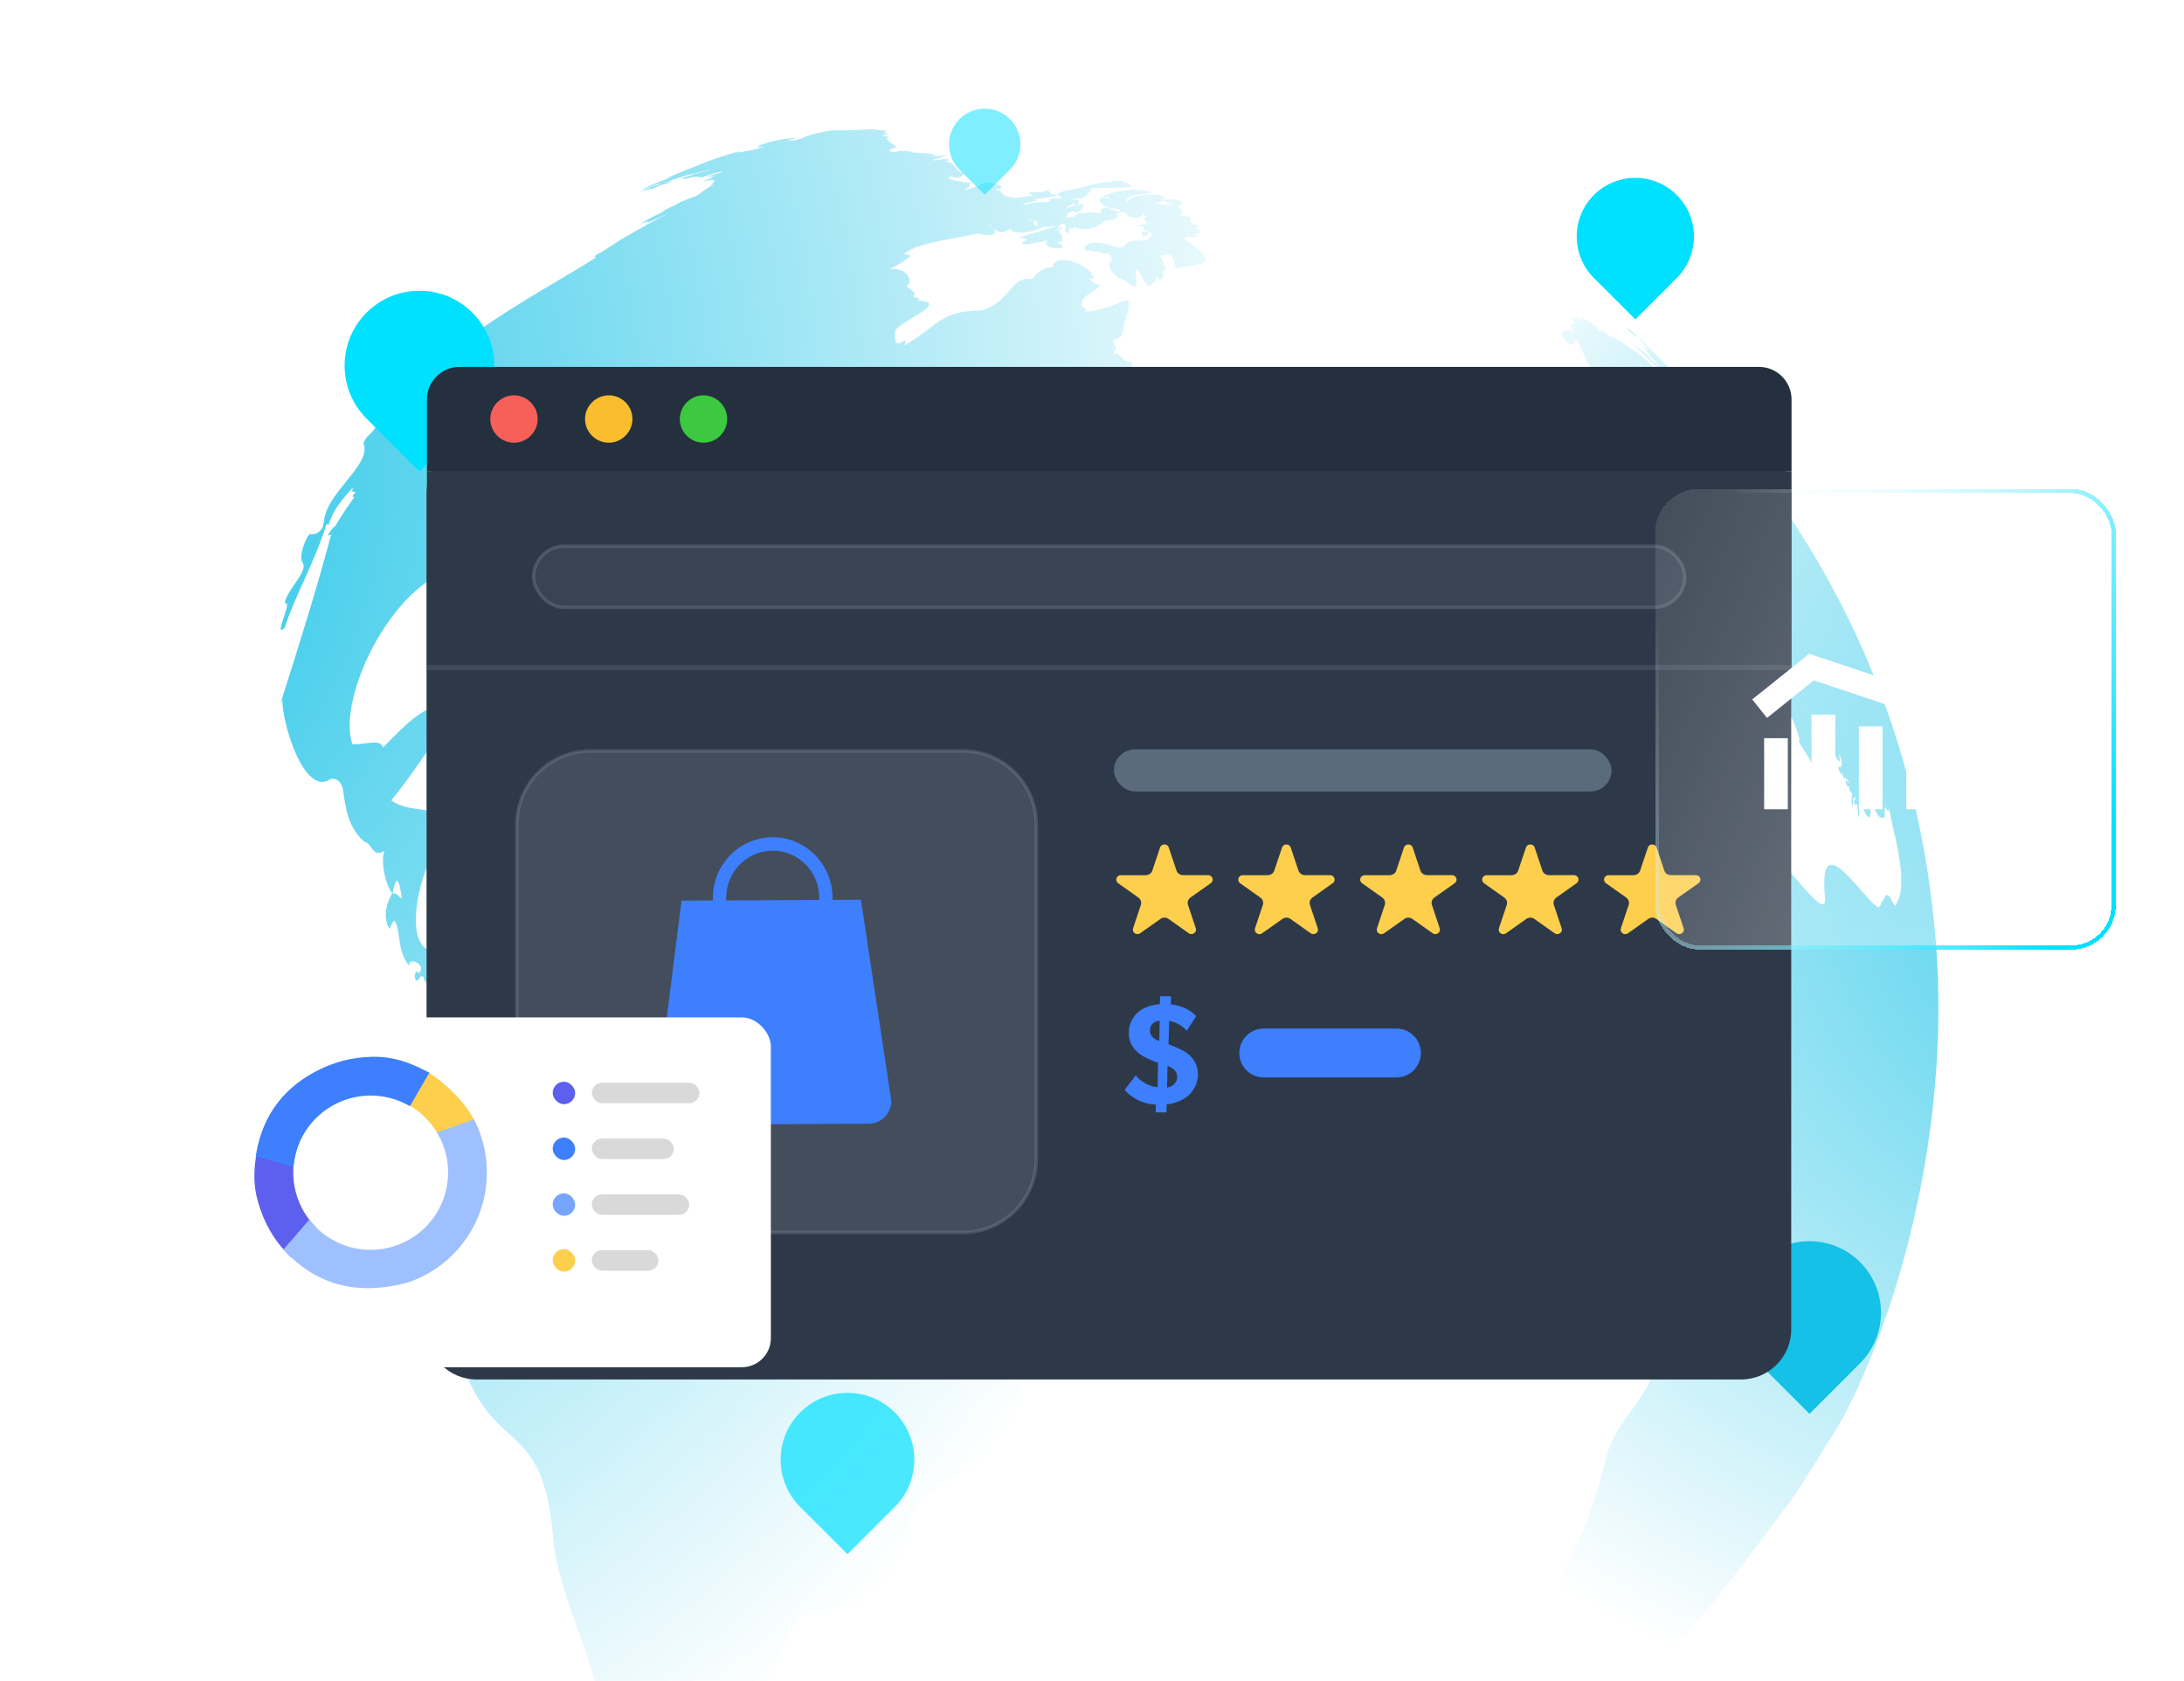 <svg width="256" height="197" viewBox="0 0 256 197" fill="none" xmlns="http://www.w3.org/2000/svg">
<path d="M116.821 160.12C113.958 156.576 111.232 153.38 105.303 152.077C104.328 151.006 104.467 153.205 104.304 150.963C104.549 150.69 104.561 148.178 103.214 149.627C101.595 147.347 99.264 144.588 95.646 148.874C95.747 147.82 99.689 146.09 97.709 145.125C96.636 144.417 95.716 143.954 95.723 142.897C97.024 137.502 94.709 129.785 86.614 128.584C85.424 128.686 85.733 125.001 83.846 126.44C85.948 123.946 81.405 121.656 81.274 120.323C82.766 118.62 79.331 118.188 79.007 116.224C82.817 116.689 79.175 114.668 74.702 115.731C73.942 113.809 71.433 114.48 70.305 112.947C71.138 112.727 70.329 111.122 68.69 110.705C69.248 110.023 68.213 107.47 67.88 110.841C67.331 110.477 66.126 111.701 65.975 110.557C65.785 110.709 66.021 110.773 65.274 111.554C64.387 109.733 67.988 110.051 66.526 107.977C65.529 107.629 63.677 110.542 61.946 109.102C61.564 109.126 61.769 109.258 61.165 109.973C60.968 109.613 60.721 109.47 60.452 109.497C59.622 109.537 58.607 111.165 58.423 112.663C57.55 112.578 56.321 113.384 55.906 115.389C56.141 114.426 54.908 110.925 52.947 110.63C46.849 114.419 48.292 103.091 51.614 98.794C51.482 98.645 52.63 96.994 50.872 96.636C51.885 94.085 48.224 95.561 45.856 93.8C48.094 91.134 50.458 87.412 53.424 83.294C50.708 81.328 47.535 84.982 44.885 87.615C44.653 86.575 43.19 87.242 41.304 87.225C39.453 81.826 45.986 68.266 53.468 66.621C53.365 66.585 53.268 66.558 53.179 66.521C53.757 66.323 53.533 66.684 54.408 65.715C54.359 65.896 54.346 65.811 54.312 66.191C55.492 65.178 56.229 67.442 57.533 66.575C57.556 66.911 56.925 68.882 58.381 67.87C58.437 67.998 58.4 68.693 58.851 68.19L58.795 68.198C58.987 67.987 58.891 68.26 59.055 67.598C59.093 68.517 59.929 70.107 59.817 67.522C59.655 67.433 60.746 67.531 60.449 66.904C61.303 66.097 61.734 67.407 63.1 66.226C63.047 66.338 62.998 66.655 62.429 67.023C63.118 67.456 63.965 66.593 65.08 67.95C63.308 71.424 69.186 65.184 65.968 73.159C65.578 73.349 64.317 75.037 65.213 75.218C65.168 75.301 64.205 75.925 64.987 75.809C62.875 82.593 69.023 76.615 69.573 71.303L69.563 71.291L69.772 71.37C71.743 64.688 80.199 65.271 83.862 62.928C84.442 63.175 85.386 62.758 85.317 61.667C85.517 61.983 87.672 60.525 86.329 60.301C87.377 59.397 88.086 57.611 90.356 56.704C89.293 57.36 88.403 57.66 88.164 59.142C87.932 59.284 87.509 59.089 87.333 60.001C87.318 60.055 87.31 60.121 87.303 60.196C88.14 59.317 89.993 59.745 91.031 57.02C91.32 57.256 90.619 58.136 91.056 57.99C91.037 58.008 91.034 58.021 91.028 58.042C91.918 57.439 93.698 57.075 94.837 55.457C94.79 56.444 100.148 55.673 96.305 55.362C97.163 55.081 98.156 55.849 99.342 55.018C99.608 55.546 99.002 55.596 100.311 55.468C100.062 55.641 99.749 55.693 99.471 55.803C99.502 55.857 101.233 56.181 101.809 54.725C101.372 54.734 101.686 55.217 100.739 55.189C101.321 53.151 103.604 53.157 106.756 52.093C106.861 52.293 105.918 52.199 106.031 52.808C106.501 52.626 108.613 52.473 110.173 52.122C110.611 52.022 111.003 51.91 111.31 51.775C110.631 52.606 112.06 51.863 113.774 51.662C113.601 51.833 113.774 51.798 112.577 52.011C112.975 52.434 112.663 52.364 113.815 52.32C112.997 52.874 111.539 52.153 109.865 52.967C107.981 54.09 110.167 55.653 112.738 53.316C112.787 53.352 112.709 53.308 112.911 53.566C112.002 53.901 115.51 54.23 117.823 53.312C117.791 53.634 120.851 53.337 119.542 52.33C121.41 51.216 119.188 51.019 117.11 52.886C117.016 52.373 117.116 52.218 116.042 52.532C115.944 52.425 116.009 52.351 115.588 52.184C114.997 52.094 115.239 51.53 114.401 51.011C114.613 50.521 114.859 50.112 115.235 49.77C115.589 49.43 116.043 49.167 116.715 48.958C116.566 48.873 115.556 48.775 114.974 48.754C115.245 48.551 114.946 48.471 114.267 48.167C121.883 49.335 117.141 44.649 107.768 48.099C112.298 46.3 117.761 45.055 122.949 46.843C123.562 47.053 124.176 47.308 124.791 47.613C126.741 46.701 128.311 46.918 130.747 46.739C131.834 46.849 133.123 45.214 132.685 44.133C132.465 43.549 131.743 43.139 130.25 43.241C131.071 42.846 133.446 44.178 132.488 42.099C132.374 43.367 130.953 40.788 130.568 41.584C130.205 41.487 131.417 40.491 130.553 40.576C130.628 40.244 130.731 40.384 130.404 39.899C130.653 39.898 132.049 39.145 131.396 39.084C132.052 38.509 131.411 38.301 132.038 37.193C133.088 33.277 131.25 36.403 127.208 36.501C127.124 36.478 127.429 36.013 126.917 36.016C126.315 34.737 128.207 34.394 129.046 33.37L129.052 33.349C128.181 33.41 128.792 33.338 127.608 32.713C127.827 32.772 128.747 32.358 127.967 32.353C128.403 31.57 123.793 29.208 123.354 31.32C122.647 31.357 121.89 31.516 121.023 32.709C118.448 32.258 118.407 35.468 115.093 36.375C109.986 36.463 109.998 38.239 106.01 40.481C106.706 38.642 104.652 41.986 104.926 38.839C104.934 38.637 105.26 38.349 105.721 38.03C105.9 37.919 106.078 37.795 106.273 37.675C107.992 36.612 110.41 35.351 107.715 35.23C107.687 35.2 107.663 35.171 107.624 35.147C107.678 35.081 107.725 35.025 107.771 34.97C107.621 34.939 107.644 34.904 107.077 34.843C107.283 34.296 107.346 34.313 106.246 33.575C107.247 32.807 106.089 31.271 104.224 31.532C104.643 31.336 105.742 30.88 106.759 29.972C106.342 29.824 106.278 29.807 105.899 29.823C107.404 28.44 111.387 28.109 114.645 27.363C115.411 27.695 117.895 27.791 115.809 26.241C116.23 26.273 116.366 27.051 117.197 27.174C117.463 27.327 117.6 27.155 118.448 26.84C118.746 27.603 121.218 27.238 122.156 26.626C122.748 26.626 122.891 26.515 123.883 26.509C122.707 26.864 121.021 27.335 119.342 27.875C119.731 27.912 120.116 27.924 120.424 28.075C120.419 28.096 120.132 28.186 119.765 28.459C120.096 28.878 121.649 28.349 122.843 28.18C121.631 29.312 126.296 29.422 123.936 28.437C124.01 28.366 124.145 28.47 124.591 28.205C124.536 28.041 124.619 27.394 124.095 27.222C124.304 26.812 124.284 27.056 124.584 26.544C124.289 26.546 124.135 27.038 123.552 27.086C123.823 26.919 123.911 26.978 124.242 26.588C124.211 26.57 124.24 26.596 124.088 26.488C124.286 26.391 124.289 26.107 124.833 26.289C124.792 26.359 124.693 26.591 125.085 26.583C124.349 26.693 125.403 28.111 125.329 26.648C125.53 26.711 125.492 27.022 126.023 26.558C126.429 27.033 128.552 27.01 129.491 25.837C129.751 25.929 131.481 25.619 130.944 25.172C130.928 24.846 131.284 24.969 131.815 24.845C131.97 25.194 132.592 25.555 133.202 25.524C133.225 25.521 133.242 25.512 133.263 25.517C133.565 25.485 133.852 25.359 134.084 25.086C134.252 25.267 134.108 25.197 134.453 25.447C134.331 25.514 133.701 25.757 134.296 25.781C134.279 25.844 134.293 25.825 134.467 25.985C134.449 26.003 134.444 25.988 134.295 26.12C134.387 26.167 134.287 26.117 134.636 26.166C134.299 26.225 132.515 26.484 134.248 26.582C133.796 26.701 133.891 27.273 134.651 26.817C134.589 26.913 134.561 26.851 134.363 27.219C133.313 26.766 134.003 28.611 134.803 27.061C134.808 27.175 134.674 27.289 135.054 27.355C134.446 29.068 132.82 27.289 131.634 28.998C130.262 29.155 128.776 27.694 127.077 28.903C127.307 29.783 127.083 29.049 128.287 29.521C128.981 29.259 129.231 30.15 130.09 29.493C130.137 29.655 129.565 30.135 130.302 29.88C130.242 30.158 130.171 29.949 130.334 30.49C129.652 31.095 130.08 32.128 131.953 32.937C134.143 34.74 132.78 32.145 133.219 31.571C134.085 31.952 134.38 35.224 135.689 32.278C135.648 33.072 136.657 32.868 136.294 31.59C137.033 32.615 136.33 30.256 135.956 29.998C137.292 29.637 137.422 29.762 137.835 31.478C139.035 30.981 143.933 31.475 139.418 28.456C139.24 28.227 139.434 28.428 138.76 27.94C139.204 27.684 139.64 27.882 140.529 27.754C140.641 27.671 139.82 27.564 139.999 27.268C140.591 27.893 140.974 26.634 140.046 26.837C140.187 26.785 140.377 26.7 140.519 26.557C140.53 26.433 139.907 26.461 139.486 25.837C139.952 25.804 138.951 24.83 138.281 25.492C138.355 25.249 139.139 24.754 138.009 24.211C140.443 23.28 133.873 22.918 137.595 24.019C137.192 24.037 135.462 23.994 135.443 23.863C138.758 22.784 133.218 22.14 132.034 23.723C131.784 22.665 133.894 22.891 135.057 22.552C133.923 22.157 131.998 21.949 129.329 22.962C129.431 23.342 129.672 22.746 130.312 23.465C128.44 22.466 127.999 24.198 131.27 24.563C131.482 24.972 131.085 24.866 129.732 24.277C129.67 24.374 128.918 24.263 129.036 24.968C128.442 25.058 128.067 24.686 127.098 25.028C127.017 24.857 125.852 25.002 126.083 25.371C125.915 25.408 125.414 25.454 124.951 25.479C125.106 25.101 125.052 25.018 125.817 24.712C125.826 24.796 125.98 24.742 126.007 24.98C126.332 24.782 127.089 24.587 126.993 23.933C126.544 24.038 126.106 23.935 124.863 24.488C125.008 24.337 125.958 23.542 125.975 24.071C126.339 23.943 126.547 24.179 126.428 23.442C126.184 23.34 126.298 23.506 125.667 23.396C125.809 23.24 126.013 23.421 126.439 23.183C126.811 23.531 127.71 22.727 127.904 22.087C129.323 21.838 130.514 22.239 132.76 21.841C132.13 21.591 131.526 20.841 130.24 21.302C128.831 21.345 126.997 21.944 125.068 22.34C125.087 22.354 125.121 22.363 125.142 22.369C124.774 22.307 123.168 22.763 124.533 23.07C124.552 23.084 124.353 23.103 124.491 23.262C123.911 23.301 123.891 23.205 122.985 23.361C123.02 23.451 123.115 23.518 123.184 23.549C122.188 23.907 121.423 23.453 120.134 24.062C120.136 24.004 120.144 24.056 120.108 23.906C120.006 23.983 119.893 24.065 119.772 24.146C119.884 24.031 119.958 23.956 120.74 23.451C120.557 23.596 120.346 23.743 120.149 23.885C120.256 23.823 120.849 23.652 121.599 23.487C121.531 23.437 121.488 23.48 121.185 23.294C121.653 23.42 125.603 22.773 123.169 22.759C123.079 22.201 122.542 22.215 121.685 22.745C121.786 22.673 121.898 22.59 122.009 22.516C121.571 22.615 119.847 22.348 121.124 22.93C120.139 22.96 118.101 23.766 117.185 22.304C117.151 22.295 116.81 22.389 116.682 22.192C116.688 22.135 117.648 22.315 117.273 21.758C117.304 21.775 117.357 21.78 117.398 21.678C116.996 21.81 115.464 20.879 114.748 21.846C114.351 21.64 113.563 22.369 113.031 22.227C113.242 22.202 113.973 21.683 113.526 21.563C115.197 21.269 112.692 21.62 111.148 20.881C111.437 20.343 112.513 21.427 112.968 20.251C111.869 20.151 112.065 18.861 110.581 18.929C110.717 18.897 110.86 18.868 111.362 18.785C110.913 18.384 109.464 18.982 109.375 18.723C109.846 18.451 109.466 18.938 110.94 18.116C110.497 18.146 110.333 18.387 108.981 18.251C109.056 18.226 109.126 18.268 109.704 18.151C109.114 17.925 108.205 17.976 106.759 17.851C106.78 17.856 106.862 17.855 106.916 17.77C106.666 17.726 106.897 17.756 106.303 17.764C106.452 17.578 105.804 17.803 105.73 17.692C105.46 17.552 105.076 18.006 104.261 17.706C104.352 17.4 104.512 17.443 105.14 17.227C104.824 17.174 103.91 16.246 103.921 16.307L103.839 16.308C103.878 16.197 103.912 16.373 104.133 16.057C103.715 15.877 104.158 16.131 103.312 15.846C103.639 15.888 104.506 15.505 103.536 15.598C103.632 15.543 104.3 15.382 103.503 15.418C104.726 15.175 103.122 15.406 102.685 15.162C101.537 15.108 100.132 15.356 97.641 15.267C97.011 15.324 95.448 15.602 93.966 16.205C93.974 16.207 94.022 16.197 94.118 16.177C93.724 16.298 93.014 16.601 92.396 16.408C93.214 16.243 92.515 16.386 93.379 16.183C93.199 16.18 93.08 16.067 92.136 16.316C92.147 16.274 92.128 16.314 92.26 16.223C91.278 16.38 90.165 16.584 88.651 17.169C88.886 17.137 88.667 17.159 89.255 17.127C89.187 17.177 89.044 17.152 88.756 17.332C88.945 17.302 88.87 17.295 89.775 17.176C89.796 17.181 89.812 17.172 89.836 17.169C89.812 17.172 89.788 17.179 89.763 17.186C88.692 17.455 88.011 17.648 86.412 17.894C86.442 17.866 86.57 17.846 86.882 17.712C86.701 17.745 86.472 17.806 86.286 17.86L86.291 17.839C84.916 18.23 84.268 18.387 81.628 19.443C81.731 19.412 81.852 19.368 81.953 19.345C81.814 19.389 81.686 19.445 81.549 19.485C80.64 19.821 79.693 20.218 78.292 20.82C78.253 20.832 78.214 20.858 78.15 20.877C78.073 20.911 77.977 20.966 77.862 21.026C78.125 20.938 78.053 20.951 78.755 20.695C78.809 20.664 78.873 20.645 78.931 20.629C78.84 20.664 78.853 20.667 78.755 20.695C78.693 20.724 78.561 20.779 78.307 20.883C78.424 20.869 78.309 20.874 78.666 20.807C78.188 20.973 76.573 21.531 75.178 22.229L75.354 22.163C75.354 22.163 75.362 22.165 75.287 22.213C75.624 22.1 75.943 21.891 77.404 21.482L77.4 21.549C77.322 21.587 77.221 21.628 76.739 21.806C76.762 21.753 76.73 21.804 76.873 21.693C76.425 21.88 76.064 21.91 75.053 22.512C75.111 22.496 75.25 22.452 75.615 22.287C75.613 22.296 75.623 22.29 75.544 22.35L75.54 22.362L75.552 22.352C75.611 22.336 75.872 22.257 76.198 22.104C76.192 22.125 76.21 22.108 76.172 22.165C76.528 22.102 76.755 22.014 77.67 21.621L77.64 21.649C77.767 21.647 78.284 21.492 78.847 21.213C78.449 21.296 78.43 21.201 77.365 21.648C78.182 21.229 79.341 20.938 80.57 20.503L80.579 20.506C80.627 20.496 80.753 20.53 81.196 20.363C81.178 20.395 81.202 20.374 81.133 20.428C81.302 20.441 81.839 20.21 82.615 20.029C82.57 20.062 82.516 20.061 82.357 20.15C82.582 20.12 82.526 20.023 83.593 19.825C82.786 20.066 81.445 20.362 79.961 20.887C80.239 21.165 81.251 20.564 81.886 20.743C82.021 20.711 82.189 20.675 82.314 20.631C82.12 20.715 82.279 20.644 81.851 20.873C82.351 20.881 83.064 20.38 84.702 20.091C84.223 20.428 84.153 20.183 82.791 20.773C83.222 20.685 82.924 20.75 84.03 20.489C83.803 20.61 83.956 20.461 83.329 20.776C83.394 20.785 83.35 20.782 83.522 20.783C83.237 21.001 83.314 20.831 82.484 21.211C82.424 21.317 84.661 20.6 83.272 21.715L83.728 21.634C83.066 21.891 82.615 22.259 81.792 22.866L81.749 22.891C81.732 22.954 78.914 23.918 79.264 24.011C78.953 24.145 78.94 24.074 77.706 24.729C77.781 24.785 77.707 24.811 77.936 24.732C77.145 25.099 76.428 25.395 75.199 26.151C75.556 26.134 75.273 26.18 76.046 25.876C76.016 25.936 75.994 25.853 75.833 26.113C76.436 25.908 77.032 25.625 78.473 24.921C77.979 25.196 76.612 25.924 75.564 26.476L75.74 26.41C74.225 27.189 72.408 28.28 70.398 29.619C70.258 29.672 70.179 29.628 69.638 30.075L69.904 30.147C64.152 33.874 52.313 39.721 45.983 47.817C45.285 48.462 45.825 47.766 43.564 50.683C43.471 50.862 43.176 50.864 42.673 51.765C42.664 51.799 42.675 51.757 42.616 51.976C43.594 54.572 38.027 57.811 37.958 61.343C37.898 61.314 37.828 61.272 37.767 61.247C38.2 61.453 37.447 62.812 36.418 62.582C36.029 62.5 34.927 65.127 35.459 65.907C36.208 66.98 33.672 68.965 33.364 70.723C33.364 70.723 33.391 70.708 33.466 70.647L33.472 70.743L33.541 70.703C34.145 70.693 31.995 74.938 33.393 73.553C34.359 70.284 36.918 65.864 38.27 61.427L38.507 61.522C39.049 59.872 39.668 59.047 41.316 57.182C41.499 57.209 40.919 57.736 41.693 57.649C41.677 57.677 40.953 58.505 41.594 58.188C41.352 58.499 40.043 60.364 39.296 61.666C39.023 61.841 38.999 61.88 38.403 62.702C38.552 62.706 38.535 62.769 38.821 62.629C37.125 69.044 35.243 74.967 32.837 82.582C32.925 82.388 33.02 82.201 33.104 82.006C33.003 84.376 35.412 92.838 38.431 91.498C38.931 91.031 39.912 91.271 40.192 92.436C40.501 94.726 40.823 97.087 42.77 98.699C43.528 98.707 43.712 100.702 45.088 99.686C44.655 100.493 44.929 103.167 45.959 104.709C45.435 105.65 44.757 107.287 45.659 108.881C45.861 108.55 45.873 108.119 46.236 107.909C47.016 108.95 46.483 111.444 47.969 113.208C47.824 111.962 50.198 113.159 49.046 114.067C48.531 113.051 48.375 116.149 49.345 114.387C49.388 114.362 49.332 114.519 49.661 114.471C49.56 115.489 51.953 116.655 51.066 113.346C51.705 113.21 51.645 113.601 52.48 112.441C53.478 111.184 55.011 117.393 53.73 119.795C53.526 120.523 53.959 123.145 52.846 122.756C52.316 123.08 52.852 124.087 53.309 124.472C52.95 125.561 51.252 125.617 50.822 127.56C50.294 127.405 50.077 127.79 50.447 128.654C49.004 128.656 48.282 129.475 48.023 131.93C47.329 132.359 46.55 134.878 47.884 136.601C44.083 142.295 51.568 154.857 55.213 162.351C56.524 165.054 57.953 166.473 59.304 167.712C61.797 170.004 64.036 171.69 64.797 179.772C64.879 181.002 65.085 182.224 65.364 183.461C66.623 188.995 69.481 194.497 70.266 199.723C71.116 201.041 71.821 201.515 72.752 203.221L72.731 203.215C72.817 203.876 73.312 204.691 74.159 205.533C74.131 205.503 74.055 205.447 73.959 205.435C74.345 205.732 74.366 206.887 75.561 207.356C75.395 206.71 75.394 207.221 74.558 205.495C75.138 205.628 75.361 206.905 76.12 207.515C76.11 207.603 76.515 208.2 76.773 208.807C76.484 208.571 76.813 208.795 75.871 207.973C76.302 208.659 76.882 209.768 77.793 210.944C77.793 210.944 77.724 210.812 77.702 210.693C77.785 210.806 78.068 211.199 78.368 210.872L78.33 210.676C78.524 210.932 78.794 211.108 79.202 211.76C79.169 211.751 79.165 211.696 78.683 211.486C78.709 211.524 78.662 211.48 78.887 211.789C78.879 211.787 78.856 211.772 78.812 211.733C79.247 213.079 81.422 214.345 82.603 215.63C82.603 215.593 82.608 215.608 82.613 215.506C82.613 215.506 82.636 215.557 82.865 215.799C82.862 215.776 82.88 215.794 82.793 215.644C82.88 215.69 82.82 215.661 83.026 215.788L83.039 215.792L83.041 215.783C83.084 215.876 83.22 215.84 83.442 216.108C83.358 216.085 83.409 216.063 83.112 215.974C83.148 215.975 83.221 216.207 83.414 216.249C83.467 216.218 83.801 216.543 83.826 216.414C83.839 216.418 83.866 216.52 84.011 216.568L84.013 216.559C84.077 216.576 84.02 216.62 84.397 216.866C84.391 216.855 84.397 216.834 84.406 216.8C84.461 216.847 84.428 216.851 84.634 216.961L84.624 216.913C84.602 216.862 84.759 217.085 85.068 217.249L85.211 217.355L85.198 217.32L85.369 217.443C85.369 217.443 85.356 217.439 85.364 217.41C85.416 217.469 85.356 217.439 85.571 217.533C85.628 217.571 85.599 217.563 85.769 217.654C85.769 217.654 85.744 217.611 85.716 217.549C85.951 217.703 85.82 217.667 86.293 217.944C86.289 217.906 86.307 217.925 86.25 217.851C86.589 218.122 87.091 218.325 87.623 218.585L87.446 218.402C87.54 218.436 87.77 218.76 88.014 218.78C87.954 218.665 88.008 218.801 87.672 218.485C87.702 218.493 87.815 218.627 87.819 218.443C87.856 218.475 87.957 218.57 87.983 218.387C84.9 216.494 81.559 212.265 81.694 208.877C81.484 208.681 81.176 208.598 81.009 208.328C82.802 208.591 81.297 208.771 79.85 206.239C80.129 206.427 80.793 206.836 81.279 206.93C81.93 207.082 82.262 206.705 80.903 204.554C85.551 206.903 85.43 202.682 82.504 199.809C83.886 200.509 88.298 203.826 88.296 198.064C88.63 197.71 88.665 196.652 89.822 196.654C88.641 201.263 92.075 191.808 93.596 189.66C93.876 189.644 95.219 188.48 96.71 189.364C96.805 188.503 96.696 188.826 98.638 188.279C100.825 188.946 102.415 189.427 103.633 186.366C106.887 184.316 104.596 176.913 109.54 174.416C119.105 169.574 123.107 162.673 116.784 160.124L116.821 160.12ZM129.442 43.269C129.728 43.096 129.582 43.388 129.925 43.375C129.583 43.469 128.827 43.66 128.495 43.413C128.823 43.387 129.124 43.31 129.442 43.269ZM120.664 25.642C120.822 25.694 121.065 25.718 121.266 25.813C121.508 25.887 121.687 26.061 121.645 26.439C121.335 26.447 120.851 26.262 121.341 25.869C121.313 25.839 121.299 25.822 121.266 25.813C121.16 25.784 120.96 25.889 120.504 25.599L120.664 25.642ZM59.852 66.414C60.07 66.106 60.208 66.351 60.3 66.819C60.14 66.74 60.174 66.866 59.828 66.417L59.852 66.414ZM47.073 105.243C46.949 105.486 46.778 104.689 46.021 104.712C46.103 104.458 46.557 101.193 47.088 105.238L47.077 105.244L47.073 105.243ZM65.143 112.043C64.922 112.952 66.386 114.358 64.534 115.245C63.626 114.902 64.009 113.219 65.143 112.043ZM129.064 33.389C129.03 33.515 129.104 33.408 129.064 33.389V33.389Z" fill="url(#paint0_radial_54925_11729)"/>
<path d="M191.578 39.119C191.609 39.135 191.616 39.137 191.609 39.135L191.571 39.113C191.571 39.113 191.575 39.114 191.579 39.115L191.578 39.119Z" fill="url(#paint1_linear_54925_11729)"/>
<path d="M207.878 57.752C203.629 51.748 198.623 45.938 192.818 40.343C192.607 40.151 192.37 39.938 192.052 39.672C192.245 39.882 192.129 39.724 192.584 40.154C192.608 40.196 192.664 40.243 192.752 40.334L192.676 40.282C192.827 40.445 192.704 40.312 193.061 40.666L192.985 40.614C193.05 40.676 192.969 40.709 193.42 41.151C193.128 41.041 192.957 40.719 192.28 40.14C192.455 40.413 192.444 40.37 192.922 40.882C192.898 40.853 192.849 40.817 192.791 40.779C193.025 41.172 192.826 40.87 193.406 41.591L193.33 41.57C193.502 41.856 193.998 42.251 194.597 43.004C194.584 43.001 194.5 42.978 194.309 42.846C194.007 42.489 193.836 42.57 193.296 41.868C193.302 41.879 193.332 41.901 193.387 41.916C193.173 41.618 192.41 40.935 191.586 40.533C192.048 41.055 192.436 41.227 193.39 42.242C193.384 42.231 193.358 42.225 193.337 42.219C194.198 43.042 194.202 42.858 195.062 43.852C194.465 43.362 195.025 43.82 194.122 43.157C194.452 43.915 195.526 44.922 196.222 45.801C196.191 45.951 194.248 44.204 195.076 45.2L195.055 45.194C195.164 45.463 195.618 45.675 196.561 46.529C195.046 45.987 193.79 44.059 191.92 42.581C194.266 44.187 195.434 44.101 191.661 41.132C191.658 41.145 191.679 41.15 191.701 41.238C190.876 40.754 190.275 40.06 188.815 39.397C188.852 39.461 188.786 39.421 189.043 39.693C188.742 39.5 188.364 39.091 187.661 38.608C187.696 38.731 187.663 38.632 187.815 38.876C187.624 38.743 187.309 39.061 187.146 38.434L187.222 38.455C186.9 38.002 186.583 37.953 185.733 37.395C185.756 37.447 185.776 37.488 185.802 37.527C185.68 37.426 185.476 37.29 185.166 37.13C185.159 37.16 185.352 37.248 185.696 37.82C185.473 37.624 185.646 37.702 185.064 37.207C185.396 37.691 185.596 37.992 185.664 38.109C185.343 37.77 185.715 38.087 184.703 37.02C184.711 37.076 184.695 37.017 184.757 37.206C184.7 37.168 184.666 37.159 184.465 37.015C184.655 37.283 184.557 37.143 184.982 37.633C184.879 37.546 184.991 37.635 184.702 37.445C184.702 37.445 184.688 37.464 184.703 37.526C184.647 37.398 184.455 37.22 184.1 37.311C184.129 37.409 184.341 37.475 184.825 37.88C184.758 37.826 184.638 37.735 184.523 37.912C184.431 37.865 184.486 37.88 184.267 37.717C184.388 37.908 184.355 37.777 184.741 38.414C184.187 37.628 183.482 37.543 184.707 38.88C184.35 38.558 183.671 38.069 184.675 39.201C184.638 39.169 184.563 39.112 184.337 38.925L184.467 39.2C184.386 39.201 184.291 38.678 183.9 38.682C183.639 38.679 182.733 38.803 183.068 39.291C183.336 39.693 184.254 41.314 184.698 39.741C185.197 40.205 185.393 41.212 186.022 42.276C185.97 42.217 186.007 42.249 185.844 42.129C185.886 42.344 186.45 42.839 186.587 43.477C186.553 43.468 186.549 43.399 186.415 43.309L186.568 43.598L186.302 43.559C186.617 43.702 187.012 44.522 186.702 44.702C186.756 44.888 186.721 44.797 186.875 45.205C186.609 45.133 186.863 45.247 186.37 44.794C186.342 44.981 186.419 44.829 186.53 45.293C186.457 45.26 186.439 45.21 186.113 44.906C186.19 45.347 186.376 45.157 186.799 46.044C186.671 45.964 186.771 46.014 186.303 45.685C186.391 45.912 186.296 45.76 186.582 46.212C186.534 46.258 186.492 46.043 186.274 46.129C186.282 46.132 186.25 46.218 186.303 46.444C186.248 46.394 186.27 46.399 186.111 46.266C186.102 46.332 186.152 46.232 186.002 46.622C185.926 46.533 185.999 46.598 185.752 46.374C185.891 46.615 186.042 46.895 186.216 47.19C186.828 48.299 187.601 49.701 188.494 50.908C188.503 50.874 188.492 50.916 188.55 50.751C188.593 50.794 188.59 50.771 188.832 51.016C188.427 50.989 190.772 54.847 191.383 51.858C191.342 51.675 191.289 51.449 191.221 51.281C192.474 52.802 193.326 53.654 194.942 56.249L194.833 56.184C194.815 56.337 194.805 56.543 194.834 56.686C193.912 55.72 195.028 58.511 195.935 58.94C196.36 58.334 195.673 58.435 195.629 57.333C196.133 57.695 197.114 58.745 196.372 56.804C196.784 56.802 196.436 56.785 197.115 57.003C197.11 56.934 197.165 56.949 197.025 56.663C197.053 56.693 197.126 56.758 197.246 56.903C197.207 56.793 197.061 56.021 196.531 55.164C196.531 55.3 196.554 55.465 196.577 55.584C196.053 54.702 196.081 54.632 195.244 53.078C195.391 53.005 195.251 53.089 195.46 52.612C195.538 52.623 195.514 52.545 195.639 52.669C195.469 51.7 194.556 50.99 193.645 50.085C193.245 49.702 192.86 49.283 192.536 48.789L192.603 48.793C191.853 47.353 191.101 45.433 190.479 43.552C190.929 43.831 191.038 43.679 191.897 44.673C191.725 44.555 191.897 44.673 191.45 44.3C191.861 45.062 192.092 45.178 192.526 46.615C192.484 46.604 192.499 46.63 192.429 46.589C193.095 47.835 194.24 49.417 195.765 50.952C195.789 50.995 195.81 51.036 195.835 51.061C195.992 51.284 196.214 51.352 196.48 51.37C197.167 51.405 198.135 51.017 199.021 51.947C198.898 52.153 198.87 52.394 198.78 52.511C198.686 52.657 198.5 52.626 197.942 52.16C197.943 52.241 197.931 52.337 197.919 52.416C197.819 52.366 197.714 52.419 197.599 52.714C197.643 52.889 197.766 53.103 197.853 53.253C197.788 53.19 197.708 53.119 197.633 53.058C197.795 53.689 197.461 53.785 198.328 54.755C198.324 54.718 198.211 54.38 198.401 54.263C198.345 54.099 198.235 53.902 198.153 53.754C198.54 53.962 198.218 53.762 198.935 54.361C198.935 54.361 198.922 54.326 198.9 54.239C199.064 54.808 199.617 54.906 199.931 56.166C196.939 53.623 200.162 57.295 200.105 59.076C200.302 60.757 200.374 58.41 197.754 60.119C197.475 59.728 197.571 59.907 196.779 58.913C196.72 58.933 196.869 59.086 196.618 59.213C196.692 59.324 196.065 59.282 196.051 59.708C194.55 58.809 193.903 56.007 192.387 53.597C192.278 53.364 192.544 54.666 192.04 54.201C191.757 54.749 192.528 57.172 193.843 58.257C193.777 58.841 194.472 58.833 194.31 59.875C194.103 59.752 193.405 58.963 193.503 59.998C193.054 59.886 192.268 59.391 192.36 60.569L192.314 60.489C192.284 60.684 192.755 62.823 191.076 63.115C191.328 63.544 190.363 64.073 190.439 65.459C189.725 65.711 189.44 65.033 188.54 64.358C187.959 64.315 190.513 66.922 188.288 66.362C188.002 66.032 188.229 66.025 186.567 65.865C185.764 66.482 187.406 67.41 188.748 68.462C188.748 68.462 188.784 68.462 188.913 68.402C188.917 68.471 193.144 75.587 189.773 75.389C188.123 75.436 185.325 73.049 183.365 74.084C183.31 75.693 182.936 80.953 183.438 84.212C183.459 85.245 182.252 86.613 185.455 86.119C188.032 89.365 185.421 88.575 191.575 88.532C192.027 88.278 191.611 87.334 193.054 87.3C192.508 86.417 193.831 85.885 193.863 85.038C192.372 83.684 193.692 81.171 196.214 79.879C195.251 77.359 196.218 76.89 199.422 78.102C200.235 73.53 202.07 80.019 202.388 79.421C202.814 79.992 203.129 80.859 203.921 81.433C204.024 82.112 204.784 82.668 205.725 83.441C206.363 84.842 208.41 86.15 208.493 88.303C208.742 89.871 206.981 89.069 206.194 89.12C206.138 89.024 206.187 89.109 206.03 88.837C205.633 90.015 209.704 95.498 208.463 89.783C208.464 89.814 208.618 90.132 208.88 90.302C208.981 90.179 208.856 89.888 209.049 89.537C209.072 89.534 209.028 89.531 209.161 89.626C209.279 89.386 208.976 89.119 209.151 88.429C210.155 87.789 208.003 86.941 208.563 85.155C208.743 85.158 208.579 85.635 209.255 85.748C212.151 88.107 203.063 78.675 202.472 74.97C203.275 74.389 203.027 75.028 204.055 76.543L204.094 76.26C204.051 76.42 204.92 77.331 204.582 76.517C206.47 80.343 209.63 81.443 210.964 86.78C210.932 86.763 211.004 86.8 210.815 86.659C210.957 87.529 211.974 88.412 212.672 90.092C212.666 90.081 212.658 90.029 212.698 89.913C212.748 89.859 212.98 90.093 213.257 90.257C213.481 90.399 213.739 90.5 213.938 90.381C214.189 90.711 213.794 90.867 214.754 91.201C214.721 91.125 214.77 91.228 214.499 90.586C214.621 90.718 214.57 90.741 215.026 91.202C214.759 89.733 213.13 88.419 212.498 85.898C214.013 87.805 212.323 84.643 214.306 85.482C214.331 86.149 214.904 85.665 215.01 86.923C214.815 86.722 214.85 88.835 215.66 89.291C215.692 88.915 215.575 88.848 215.551 88.294C215.61 88.581 215.953 88.904 215.86 89.811C215.847 89.807 215.864 89.744 215.804 89.714C215.807 89.738 215.76 89.711 215.768 89.967C215.768 89.967 215.692 89.915 215.501 89.814C215.538 90.439 215.36 89.835 215.861 90.887C215.872 90.845 215.895 90.761 215.839 90.461C215.999 90.676 215.857 90.782 216.263 91.312C216.263 91.312 216.256 91.287 216.289 91.16C216.465 91.23 216.429 91.451 216.787 91.547C216.745 91.536 216.701 91.533 216.637 91.516L216.693 91.78C216.693 91.78 216.541 91.639 216.378 91.388C216.443 91.532 216.117 91.635 216.653 92.235C216.672 92.249 216.616 92.171 216.712 92.151C216.817 92.179 216.605 92.634 217.121 93.003C217.077 93.253 216.97 93.6 217.076 94.537C217.206 94.188 217.118 94.549 217.261 93.461C217.282 93.466 217.283 93.512 217.52 93.471L217.52 93.675L217.465 93.628C217.48 93.687 217.141 93.858 217.454 94.376C217.91 94.295 217.566 93.656 217.849 95.789C218.025 95.723 217.867 94.826 217.953 93.999C218.019 94.175 217.951 94.007 218.195 94.498L218.305 94.288C218.319 94.997 219.528 97.288 219.212 94.214C219.732 94.181 219.982 96.184 220.799 95.802C220.831 95.819 220.812 95.837 220.912 95.855C220.931 95.529 220.912 94.991 220.939 94.519C221.059 94.745 221.476 95.436 221.41 94.586C221.765 97.21 223.868 103.286 222.29 105.903C222.02 107.079 221.403 103.404 220.728 105.62C220.698 105.599 220.723 105.605 220.647 105.553C220.521 105.551 220.727 105.724 220.213 106.36C218.394 105.519 212.966 96.136 213.945 105.431C213.85 108.079 209.095 100.49 205.451 97.614C204.319 97.551 205.553 93.535 204.897 90.686C204.046 90.585 202.859 89.968 201.15 90.184C200.767 90.638 200.694 88.832 200.332 89.965C200.268 90.405 199.416 89.516 199.348 90.633C197.835 87.315 192.591 92.418 190.643 90.861C188.92 92.448 187.312 86.784 186.505 90.692C186.236 92.167 184.586 92.806 182.674 94.202C180.73 95.821 183.16 100.068 178.204 102.444C175.726 102.78 173.516 105.476 171.489 109.257C170.81 109.834 165.692 115.483 167.493 116.137C169.537 121.927 162.089 128.624 162.935 134.717C162.78 136.055 164.475 135.333 164.405 136.708C164.51 138.952 166.575 140.189 166.121 142.966C165.746 145.9 168.09 148.681 169.788 151.728C170.655 152.394 169.823 155.378 172.696 154.466C177.627 151.861 178.33 157.545 184.363 154.272C184.717 154.774 186.151 153.625 187.041 153.832C192.681 153.579 186.288 160.337 193.364 159.131C193.305 159.4 192.969 161.196 193.842 160.485C193.196 163.826 189.364 166.666 188.411 170.391C185.767 180.764 182.805 186.976 173.79 195.705C167.586 201.709 160.76 212.277 150.485 216.883C150.624 216.92 150.485 216.883 150.905 216.801C150.74 216.825 150.808 217.028 150.353 217.323C150.585 217.353 150.583 217.362 150.652 217.357C150.724 217.341 150.882 217.306 151.419 217.21C151.411 217.24 151.428 217.213 151.331 217.286C151.584 217.322 151.601 217.291 151.763 217.244C151.923 217.205 152.223 217.15 153.067 217.136C153.113 217.338 152.963 217.357 153.556 217.222C153.572 217.294 153.471 217.199 153.488 217.439C153.666 217.419 153.522 217.448 154.283 217.276L154.325 217.423C158.173 216.817 168.338 212.761 171.694 210.499C171.692 210.507 171.718 210.46 171.643 210.485C175.627 208.699 178.608 207.195 183.134 203.134L183.128 203.155C194.195 197.807 201.602 186.893 209.469 176.454L209.47 176.486C210.611 175.028 214.22 169.206 214.117 169.201C218.382 163.564 229.386 138.28 226.827 109.412C225.203 91.097 219.193 73.725 207.861 57.73L207.878 57.752ZM216.932 91.582C216.953 91.587 216.987 91.596 217.019 91.596C216.992 91.611 216.983 91.595 216.932 91.582Z" fill="url(#paint2_radial_54925_11729)"/>
<path d="M192.21 39.736C192.419 39.937 192.618 40.139 192.826 40.34C193.033 40.531 193.222 40.704 193.415 40.878C193.132 40.567 192.932 40.436 192.908 40.389C192.414 39.886 192.308 39.808 192.21 39.736Z" fill="url(#paint3_linear_54925_11729)"/>
<path d="M191.583 39.126C191.552 39.108 191.497 39.075 191.412 39.007C191.498 39.089 191.408 39.02 191.672 39.267C191.435 39.072 191.328 38.913 190.616 38.414C190.809 38.588 191.145 38.904 191.959 39.547L191.963 39.53C192.09 39.65 192.147 39.688 192.208 39.732C191.995 39.53 191.797 39.323 191.58 39.12L191.583 39.126Z" fill="url(#paint4_linear_54925_11729)"/>
<path fill-rule="evenodd" clip-rule="evenodd" d="M42.963 49.055C41.374 47.467 40.392 45.273 40.392 42.85C40.392 38.005 44.32 34.077 49.165 34.077C54.01 34.077 57.938 38.005 57.938 42.85C57.938 45.273 56.956 47.467 55.367 49.054L55.369 49.056L49.165 55.259L42.962 49.056L42.963 49.055Z" fill="#00E0FF"/>
<path fill-rule="evenodd" clip-rule="evenodd" d="M186.828 32.578C185.584 31.334 184.814 29.616 184.814 27.718C184.814 23.923 187.891 20.846 191.686 20.846C195.481 20.846 198.557 23.923 198.557 27.718C198.557 29.616 197.788 31.334 196.544 32.577L196.545 32.578L191.686 37.437L186.827 32.578L186.828 32.578Z" fill="#00E0FF"/>
<g opacity="0.5">
<path fill-rule="evenodd" clip-rule="evenodd" d="M112.467 19.878C111.709 19.121 111.241 18.075 111.241 16.919C111.241 14.607 113.114 12.733 115.426 12.733C117.737 12.733 119.611 14.607 119.611 16.919C119.611 18.075 119.142 19.121 118.385 19.878L118.385 19.879L115.426 22.838L112.467 19.879L112.467 19.878Z" fill="#00E0FF"/>
</g>
<path fill-rule="evenodd" clip-rule="evenodd" d="M206.179 159.778C204.662 158.261 203.723 156.166 203.723 153.851C203.723 149.223 207.475 145.471 212.104 145.471C216.732 145.471 220.484 149.223 220.484 153.851C220.484 156.166 219.545 158.261 218.028 159.778L218.029 159.779L212.104 165.704L206.178 159.779L206.179 159.778Z" fill="#15C1E6"/>
<g opacity="0.7">
<path fill-rule="evenodd" clip-rule="evenodd" d="M93.8 176.621C92.382 175.203 91.504 173.244 91.504 171.08C91.504 166.753 95.012 163.245 99.339 163.245C103.666 163.245 107.173 166.753 107.173 171.08C107.173 173.244 106.296 175.202 104.878 176.62L104.879 176.621L99.339 182.161L93.799 176.621L93.8 176.621Z" fill="#00E0FF"/>
</g>
<g filter="url(#filter0_d_54925_11729)">
<path d="M50 49.328C50 46.082 52.631 43.451 55.877 43.451H204.083C207.328 43.451 209.96 46.082 209.96 49.328V147.312C209.96 150.557 207.328 153.189 204.083 153.189H55.877C52.631 153.189 50 150.557 50 147.312V49.328Z" fill="#2D3948"/>
</g>
<path d="M50.043 55.221H209.998V78.547H50.043V55.221Z" fill="#2D3948"/>
<path d="M50.043 46.818C50.043 44.709 51.752 43 53.861 43H206.179C208.288 43 209.998 44.709 209.998 46.818V55.219H50.043V46.818Z" fill="#24303E"/>
<path d="M63.025 49.111C63.025 50.633 61.769 51.888 60.248 51.888C58.726 51.888 57.471 50.633 57.471 49.111C57.471 47.589 58.726 46.334 60.248 46.334C61.769 46.334 63.025 47.589 63.025 49.111Z" fill="#F66058"/>
<path d="M74.131 49.111C74.131 50.633 72.876 51.888 71.354 51.888C69.832 51.888 68.577 50.633 68.577 49.111C68.577 47.589 69.832 46.334 71.354 46.334C72.914 46.334 74.131 47.589 74.131 49.111Z" fill="#F9BD2E"/>
<path d="M85.24 49.111C85.24 50.633 83.984 51.888 82.463 51.888C80.941 51.888 79.686 50.633 79.686 49.111C79.686 47.589 80.941 46.334 82.463 46.334C83.984 46.334 85.24 47.589 85.24 49.111Z" fill="#3CC840"/>
<rect opacity="0.3" x="62.548" y="64.021" width="134.945" height="7.171" rx="3.585" fill="#8994A1" fill-opacity="0.4" stroke="#8994A1" stroke-width="0.401"/>
<rect x="130.573" y="87.822" width="58.329" height="4.943" rx="2.472" fill="#5B6B7E"/>
<path fill-rule="evenodd" clip-rule="evenodd" d="M145.266 123.412C145.266 121.83 146.547 120.547 148.128 120.547L163.686 120.547C165.267 120.547 166.548 121.83 166.548 123.412C166.548 124.995 165.267 126.278 163.686 126.278H148.128C146.547 126.278 145.266 124.995 145.266 123.412Z" fill="#3D7FFC"/>
<path d="M140.421 125.953C140.421 124.45 139.52 123.46 138.089 122.845L136.976 122.384L137.047 119.652C137.7 119.737 138.513 120.147 139.114 120.796L140.209 119.105C139.502 118.286 138.301 117.807 137.241 117.722L137.259 116.766H135.987L135.951 117.688C134.997 117.773 134.079 118.063 133.478 118.576C132.824 119.122 132.312 119.925 132.312 121.052C132.312 122.452 133.16 123.204 133.549 123.494C133.937 123.801 134.467 124.058 135.139 124.331L135.739 124.57L135.686 127.422C134.927 127.405 133.655 126.807 133.142 126.022L131.835 127.729C132.718 128.805 134.167 129.42 135.492 129.471L135.457 130.376H136.729L136.764 129.437C137.435 129.386 138.442 129.061 139.061 128.583C139.75 128.054 140.421 127.166 140.421 125.953ZM135.934 119.635L135.881 122.008L135.686 121.923C135.245 121.718 134.785 121.411 134.785 120.779C134.785 120.113 135.262 119.686 135.934 119.635ZM137.983 126.278C137.983 126.944 137.347 127.405 136.799 127.456L136.852 124.911L137.135 125.048C137.665 125.304 137.983 125.629 137.983 126.278Z" fill="#3D7FFC"/>
<path d="M141.664 102.574H138.667V102.569C138.501 102.567 138.339 102.517 138.204 102.426C138.07 102.335 137.968 102.208 137.914 102.062C137.905 102.04 137.897 102.017 137.891 101.993L137.011 99.365L136.989 99.3C136.952 99.2 136.881 99.115 136.787 99.056C136.694 98.997 136.582 98.967 136.469 98.971C136.356 98.975 136.247 99.013 136.159 99.079C136.07 99.145 136.007 99.235 135.978 99.337L135.088 101.984C135.088 101.985 135.088 101.987 135.088 101.988C135.081 102.016 135.072 102.043 135.061 102.07C135.005 102.215 134.904 102.341 134.769 102.43C134.634 102.52 134.473 102.568 134.308 102.57V102.575H131.308C131.177 102.596 131.059 102.66 130.974 102.755C130.89 102.85 130.845 102.97 130.847 103.094C130.846 103.173 130.865 103.252 130.902 103.324C130.938 103.396 130.992 103.46 131.058 103.51L131.083 103.528L133.412 105.179C133.523 105.253 133.613 105.351 133.675 105.464C133.737 105.578 133.769 105.703 133.768 105.83C133.768 105.889 133.76 105.948 133.746 106.005C133.736 106.05 133.722 106.093 133.703 106.135L132.82 108.777V108.787L132.813 108.806C132.799 108.855 132.792 108.905 132.791 108.955C132.789 109.023 132.802 109.09 132.827 109.153C132.853 109.216 132.892 109.274 132.942 109.323C132.992 109.372 133.052 109.411 133.119 109.438C133.185 109.465 133.256 109.48 133.329 109.481C133.423 109.482 133.515 109.458 133.596 109.413L133.69 109.348L136.003 107.714L136.053 107.677C136.182 107.595 136.334 107.55 136.49 107.548C136.646 107.547 136.798 107.589 136.928 107.67C136.957 107.687 136.984 107.706 137.009 107.727L139.309 109.354L139.374 109.401C139.458 109.45 139.556 109.476 139.656 109.475C139.728 109.474 139.799 109.458 139.866 109.431C139.932 109.404 139.991 109.365 140.041 109.316C140.091 109.267 140.13 109.21 140.156 109.147C140.182 109.084 140.194 109.017 140.192 108.949C140.192 108.897 140.184 108.844 140.168 108.793C140.168 108.785 140.162 108.777 140.16 108.768L139.273 106.117C139.258 106.082 139.246 106.047 139.238 106.011C139.201 105.866 139.207 105.714 139.257 105.573C139.307 105.431 139.398 105.305 139.52 105.209C139.54 105.193 139.561 105.179 139.581 105.165L141.886 103.536L141.955 103.485C142.015 103.435 142.063 103.374 142.095 103.305C142.128 103.237 142.144 103.162 142.143 103.088C142.144 102.962 142.095 102.841 142.007 102.747C141.919 102.653 141.797 102.591 141.664 102.574Z" fill="#FECE4D"/>
<path d="M155.961 102.574H152.964V102.569C152.798 102.567 152.636 102.517 152.501 102.426C152.367 102.335 152.265 102.208 152.211 102.062C152.202 102.039 152.194 102.017 152.188 101.993L151.308 99.365L151.285 99.3C151.248 99.2 151.177 99.115 151.083 99.056C150.989 98.997 150.878 98.967 150.765 98.971C150.652 98.975 150.543 99.013 150.455 99.079C150.366 99.145 150.303 99.235 150.274 99.337L149.384 101.984C149.384 101.985 149.384 101.987 149.384 101.988C149.377 102.016 149.368 102.043 149.357 102.07C149.301 102.215 149.2 102.341 149.065 102.43C148.93 102.52 148.769 102.568 148.604 102.57V102.575H145.604C145.473 102.596 145.355 102.66 145.27 102.755C145.186 102.85 145.14 102.97 145.143 103.094C145.142 103.173 145.161 103.252 145.197 103.324C145.234 103.396 145.288 103.46 145.354 103.51L145.379 103.528L147.708 105.179C147.845 105.272 147.95 105.4 148.009 105.547C148.068 105.695 148.08 105.855 148.042 106.009C148.032 106.053 148.018 106.097 147.999 106.138L147.116 108.781V108.79L147.109 108.809C147.095 108.858 147.087 108.909 147.087 108.959C147.085 109.027 147.097 109.093 147.123 109.156C147.149 109.219 147.188 109.277 147.238 109.326C147.288 109.375 147.348 109.414 147.414 109.441C147.481 109.469 147.552 109.483 147.625 109.485C147.719 109.485 147.811 109.462 147.892 109.417L147.986 109.352L150.298 107.718L150.349 107.681C150.477 107.599 150.629 107.554 150.785 107.552C150.941 107.551 151.094 107.593 151.224 107.673C151.253 107.69 151.28 107.709 151.305 107.73L153.605 109.358L153.669 109.404C153.754 109.454 153.852 109.479 153.952 109.479C154.024 109.477 154.095 109.462 154.161 109.435C154.228 109.408 154.287 109.368 154.337 109.319C154.387 109.271 154.426 109.213 154.452 109.15C154.478 109.087 154.49 109.02 154.488 108.953C154.488 108.9 154.48 108.848 154.464 108.797C154.464 108.789 154.458 108.78 154.455 108.772L153.568 106.12C153.553 106.086 153.541 106.05 153.533 106.014C153.517 105.952 153.509 105.889 153.509 105.825C153.508 105.708 153.534 105.593 153.587 105.487C153.639 105.381 153.716 105.287 153.812 105.212C153.832 105.196 153.853 105.182 153.874 105.168L156.178 103.539L156.247 103.488C156.307 103.438 156.355 103.376 156.388 103.308C156.42 103.239 156.436 103.165 156.435 103.09C156.437 102.965 156.389 102.844 156.302 102.749C156.215 102.654 156.094 102.592 155.961 102.574Z" fill="#FECE4D"/>
<path d="M170.255 102.574H167.258V102.569C167.091 102.567 166.93 102.517 166.795 102.426C166.66 102.335 166.559 102.208 166.505 102.062C166.496 102.04 166.488 102.017 166.482 101.993L165.602 99.365L165.579 99.3C165.542 99.2 165.471 99.115 165.377 99.056C165.283 98.997 165.172 98.967 165.059 98.971C164.946 98.975 164.837 99.013 164.749 99.079C164.66 99.145 164.597 99.235 164.568 99.337L163.678 101.984C163.678 101.984 163.678 101.984 163.678 101.988C163.671 102.016 163.662 102.043 163.651 102.07C163.595 102.215 163.493 102.341 163.359 102.43C163.224 102.52 163.063 102.568 162.898 102.57V102.575H159.898C159.767 102.596 159.649 102.66 159.564 102.755C159.48 102.85 159.434 102.97 159.437 103.094C159.436 103.173 159.454 103.252 159.491 103.324C159.528 103.397 159.581 103.46 159.648 103.51L159.673 103.528L162.002 105.179C162.139 105.272 162.243 105.4 162.303 105.547C162.362 105.695 162.374 105.855 162.336 106.009C162.326 106.053 162.312 106.097 162.293 106.138L161.41 108.781V108.79L161.403 108.809C161.389 108.858 161.381 108.909 161.381 108.959C161.379 109.027 161.391 109.093 161.417 109.156C161.443 109.219 161.482 109.277 161.532 109.326C161.582 109.375 161.642 109.414 161.708 109.441C161.775 109.469 161.846 109.483 161.919 109.485C162.013 109.485 162.105 109.462 162.186 109.417L162.28 109.352L164.592 107.718L164.643 107.681C164.771 107.599 164.923 107.554 165.079 107.552C165.235 107.551 165.388 107.593 165.518 107.673C165.547 107.69 165.574 107.709 165.599 107.73L167.898 109.358L167.963 109.404C168.048 109.454 168.146 109.479 168.246 109.479C168.318 109.477 168.389 109.462 168.455 109.435C168.521 109.408 168.581 109.368 168.631 109.319C168.681 109.271 168.72 109.213 168.746 109.15C168.772 109.087 168.784 109.02 168.782 108.953C168.782 108.9 168.774 108.848 168.757 108.797C168.757 108.789 168.752 108.78 168.75 108.772L167.863 106.12C167.848 106.086 167.836 106.05 167.828 106.014C167.812 105.952 167.804 105.889 167.803 105.825C167.803 105.708 167.829 105.593 167.882 105.487C167.934 105.381 168.011 105.287 168.107 105.212C168.127 105.196 168.148 105.182 168.168 105.168L170.473 103.539L170.543 103.488C170.603 103.438 170.651 103.376 170.683 103.308C170.716 103.239 170.732 103.165 170.731 103.09C170.732 102.965 170.685 102.844 170.597 102.749C170.51 102.654 170.388 102.592 170.255 102.574Z" fill="#FECE4D"/>
<path d="M184.551 102.574H181.554V102.569C181.387 102.567 181.226 102.517 181.091 102.426C180.956 102.335 180.855 102.208 180.801 102.062C180.792 102.04 180.784 102.017 180.777 101.993L179.898 99.365L179.875 99.3C179.838 99.2 179.767 99.115 179.673 99.056C179.579 98.997 179.468 98.967 179.355 98.971C179.241 98.975 179.133 99.013 179.045 99.079C178.956 99.145 178.893 99.235 178.864 99.337L177.974 101.984C177.974 101.985 177.974 101.987 177.974 101.988C177.967 102.016 177.958 102.043 177.946 102.07C177.891 102.215 177.789 102.341 177.655 102.43C177.52 102.52 177.359 102.568 177.194 102.57V102.575H174.193C174.063 102.596 173.945 102.66 173.86 102.755C173.776 102.85 173.73 102.97 173.732 103.094C173.732 103.173 173.75 103.252 173.787 103.324C173.823 103.397 173.877 103.46 173.944 103.51L173.969 103.528L176.298 105.179C176.435 105.272 176.54 105.4 176.599 105.547C176.658 105.695 176.67 105.855 176.632 106.009C176.622 106.053 176.608 106.097 176.589 106.138L175.705 108.781V108.79L175.698 108.809C175.684 108.858 175.676 108.909 175.676 108.959C175.674 109.027 175.686 109.093 175.712 109.156C175.738 109.219 175.777 109.277 175.827 109.326C175.877 109.375 175.937 109.414 176.003 109.441C176.07 109.469 176.141 109.483 176.213 109.485C176.308 109.485 176.4 109.462 176.481 109.417L176.575 109.352L178.887 107.718L178.938 107.681C179.066 107.599 179.218 107.554 179.374 107.552C179.53 107.551 179.683 107.593 179.813 107.673C179.842 107.69 179.869 107.709 179.895 107.73L182.194 109.358L182.259 109.404C182.344 109.454 182.442 109.479 182.542 109.479C182.614 109.477 182.685 109.462 182.751 109.435C182.817 109.408 182.877 109.368 182.927 109.319C182.977 109.271 183.016 109.213 183.042 109.15C183.068 109.087 183.08 109.02 183.078 108.953C183.078 108.9 183.07 108.848 183.053 108.797C183.053 108.789 183.048 108.78 183.045 108.772L182.158 106.12C182.143 106.086 182.131 106.05 182.123 106.014C182.107 105.952 182.098 105.889 182.098 105.825C182.098 105.708 182.124 105.593 182.177 105.487C182.229 105.381 182.306 105.287 182.402 105.212C182.422 105.196 182.443 105.182 182.463 105.168L184.768 103.539L184.837 103.488C184.897 103.438 184.945 103.376 184.977 103.308C185.01 103.239 185.026 103.165 185.025 103.09C185.027 102.965 184.979 102.844 184.892 102.749C184.805 102.654 184.684 102.592 184.551 102.574Z" fill="#FECE4D"/>
<path d="M198.843 102.574H195.846V102.569C195.679 102.567 195.518 102.517 195.383 102.426C195.248 102.335 195.147 102.208 195.093 102.062C195.084 102.04 195.076 102.017 195.069 101.993L194.19 99.365L194.167 99.3C194.129 99.2 194.059 99.115 193.965 99.056C193.871 98.997 193.76 98.967 193.647 98.971C193.533 98.975 193.425 99.013 193.336 99.079C193.248 99.145 193.185 99.235 193.156 99.337L192.266 101.984C192.266 101.984 192.266 101.984 192.266 101.988C192.259 102.016 192.25 102.043 192.238 102.07C192.183 102.215 192.081 102.341 191.947 102.43C191.812 102.52 191.651 102.568 191.486 102.57V102.575H188.485C188.354 102.596 188.236 102.66 188.151 102.755C188.067 102.85 188.021 102.97 188.024 103.094C188.023 103.173 188.042 103.252 188.078 103.324C188.115 103.396 188.169 103.46 188.235 103.51L188.26 103.528L190.592 105.177C190.729 105.27 190.833 105.398 190.893 105.546C190.952 105.693 190.964 105.854 190.926 106.007C190.916 106.052 190.901 106.095 190.883 106.137L189.999 108.779V108.788L189.993 108.807C189.978 108.856 189.97 108.907 189.97 108.957C189.968 109.025 189.98 109.092 190.006 109.155C190.032 109.218 190.071 109.276 190.121 109.325C190.171 109.373 190.231 109.412 190.297 109.44C190.363 109.467 190.435 109.481 190.507 109.483C190.601 109.483 190.694 109.46 190.775 109.414L190.869 109.35L193.181 107.716L193.232 107.679C193.36 107.596 193.512 107.552 193.668 107.55C193.824 107.549 193.977 107.591 194.107 107.671C194.136 107.688 194.163 107.707 194.188 107.728L196.487 109.356L196.552 109.402C196.637 109.452 196.735 109.478 196.834 109.477C196.907 109.475 196.978 109.461 197.044 109.433C197.11 109.406 197.17 109.367 197.22 109.318C197.27 109.269 197.309 109.211 197.335 109.148C197.36 109.085 197.373 109.019 197.371 108.951C197.371 108.898 197.363 108.846 197.346 108.795C197.346 108.788 197.341 108.779 197.338 108.77L196.451 106.118C196.436 106.084 196.424 106.048 196.416 106.012C196.4 105.95 196.391 105.887 196.391 105.823C196.39 105.707 196.417 105.591 196.47 105.485C196.522 105.379 196.599 105.285 196.695 105.21C196.715 105.194 196.736 105.18 196.756 105.166L199.06 103.537L199.13 103.486C199.19 103.436 199.238 103.375 199.27 103.306C199.303 103.237 199.319 103.163 199.318 103.088C199.319 102.964 199.271 102.843 199.184 102.748C199.097 102.654 198.976 102.592 198.843 102.574Z" fill="#FECE4D"/>
<path opacity="0.3" d="M60.579 96.626C60.579 91.87 64.435 88.015 69.19 88.015H112.862C117.618 88.015 121.473 91.87 121.473 96.626V135.84C121.473 140.596 117.618 144.451 112.862 144.451H69.19C64.435 144.451 60.579 140.596 60.579 135.84V96.626Z" fill="#E3E4E5" fill-opacity="0.4" stroke="#8994A1" stroke-width="0.401"/>
<path d="M76.909 129.15C76.915 130.629 78.107 131.822 79.572 131.818L101.838 131.706C103.302 131.698 104.482 130.492 104.476 129.012L100.916 105.45L97.584 105.464C97.588 105.371 97.588 105.275 97.588 105.181C97.57 101.272 94.408 98.107 90.541 98.125C86.675 98.145 83.545 101.341 83.563 105.252C83.563 105.346 83.567 105.44 83.571 105.536L79.886 105.552L76.909 129.15ZM85.13 105.528C85.126 105.434 85.12 105.338 85.12 105.244C85.106 102.206 87.54 99.716 90.549 99.701C93.557 99.689 96.015 102.151 96.029 105.189C96.029 105.283 96.027 105.379 96.021 105.475L85.128 105.528H85.13Z" fill="#3D7FFC"/>
<path d="M50 78.238H209.998" stroke="#8994A1" stroke-opacity="0.2" stroke-width="0.599"/>
<g filter="url(#filter1_bd_54925_11729)">
<rect x="194" y="55" width="54" height="54" rx="5.192" fill="url(#paint5_linear_54925_11729)" shape-rendering="crispEdges"/>
<rect x="194.25" y="55.25" width="53.5" height="53.5" rx="4.942" stroke="url(#paint6_linear_54925_11729)" stroke-width="0.5" shape-rendering="crispEdges"/>
</g>
<path d="M207.124 84.142L205.389 81.972L212.061 76.632L220.293 79.377L230.795 68.877L232.758 70.84L221.045 82.557L212.613 79.745L207.124 84.142Z" fill="white"/>
<path d="M233.166 75.413H230.389V71.248H226.224V68.471H233.166V75.413Z" fill="white"/>
<path d="M209.563 86.519H206.786V94.85H209.563V86.519Z" fill="white"/>
<path d="M215.117 83.742H212.34V94.849H215.117V83.742Z" fill="white"/>
<path d="M220.669 85.131H217.893V94.85H220.669V85.131Z" fill="white"/>
<path d="M226.223 83.742H223.446V94.849H226.223V83.742Z" fill="white"/>
<path fill-rule="evenodd" clip-rule="evenodd" d="M233.158 78.189H230.381L230.381 80.135C229.811 80.336 229.239 80.664 228.803 81.1C228.036 81.867 227.604 82.908 227.604 83.993C227.604 86.2 229.616 87.207 231.086 87.942L231.087 87.943C232.243 88.52 233.061 88.968 233.061 89.451C233.061 89.812 232.918 90.159 232.662 90.415C232.406 90.671 232.059 90.815 231.697 90.815C231.335 90.815 230.988 90.671 230.733 90.415C230.477 90.159 230.333 89.812 230.333 89.451H227.604C227.606 90.536 228.037 91.576 228.805 92.343C229.24 92.778 229.763 93.106 230.333 93.308L230.333 94.85H233.158L233.158 93.308C233.728 93.106 234.154 92.779 234.59 92.343C235.357 91.576 235.789 90.536 235.79 89.451C235.79 87.244 233.778 86.237 232.309 85.502L232.307 85.501C231.152 84.924 230.333 84.476 230.333 83.993C230.333 83.632 230.477 83.285 230.733 83.029C230.988 82.773 231.335 82.629 231.697 82.629C232.059 82.629 232.406 82.773 232.662 83.029C232.918 83.285 233.061 83.632 233.061 83.993H235.79C235.79 82.908 235.359 81.867 234.591 81.1C234.155 80.664 233.728 80.336 233.158 80.135L233.158 78.189Z" fill="white"/>
<g filter="url(#filter2_bd_54925_11729)">
<rect x="23" y="117" width="67.357" height="41" rx="3.408" fill="white"/>
</g>
<g clip-path="url(#clip0_54925_11729)">
<path d="M30.589 141.929C31.329 144.043 32.58 145.943 34.23 147.459C34.375 146.677 34.702 145.94 35.185 145.307C35.668 144.675 36.293 144.166 37.011 143.821C35.745 142.546 34.885 140.925 34.54 139.163C34.195 137.401 34.381 135.576 35.073 133.92C34.799 133.965 34.52 133.975 34.244 133.95L33.719 133.836C33.439 134.072 33.161 134.318 32.895 134.571C32.705 134.803 32.496 135.019 32.271 135.216C32.192 135.307 32.114 135.395 32.041 135.483C31.42 136.218 30.818 135.381 30.006 135.529C29.549 138.603 29.991 140.236 30.589 141.929Z" fill="#5D5FEF"/>
<path d="M48.167 126.397L48.054 126.367C48.036 126.651 48.024 126.932 48.028 127.221C48.027 127.343 48.035 127.466 48.033 127.588L48.026 127.617L48.072 128.658C48.083 128.952 48.038 129.246 47.939 129.524C49.485 130.405 50.737 131.722 51.538 133.31C52.509 132.719 53.553 132.254 54.643 131.929C55.019 131.805 55.409 131.731 55.804 131.708C54.724 129.353 52.336 127.063 50.289 125.721C49.475 126.184 49.119 126.652 48.167 126.397Z" fill="#FECE4D"/>
<path d="M51.217 132.719C51.538 133.25 51.804 133.812 52.009 134.397C52.727 136.432 52.696 138.656 51.921 140.67C51.147 142.684 49.679 144.356 47.781 145.386C45.884 146.416 43.68 146.736 41.567 146.29C39.453 145.844 37.568 144.66 36.248 142.951L33.234 146.432C37.062 150.676 42.039 151.947 47.976 150.255C51.385 149.055 54.176 146.551 55.735 143.295C57.295 140.038 57.496 136.296 56.295 132.889C56.09 132.307 55.845 131.74 55.562 131.192L51.217 132.719Z" fill="#9FC0FF"/>
<path d="M49.867 125.852L47.926 129.2C46.621 128.496 45.165 128.109 43.679 128.074C42.082 128.036 40.502 128.404 39.088 129.144C37.673 129.884 36.47 130.972 35.593 132.305C34.789 133.525 34.282 134.915 34.11 136.362L30.343 135.288C31.118 130.757 33.64 127.505 37.828 125.537C39.365 124.814 41.019 124.373 42.713 124.232C45.191 124.03 47.174 124.452 49.867 125.852Z" fill="#3D7FFC" stroke="#3D7FFC" stroke-width="0.659"/>
</g>
<rect x="64.784" y="126.781" width="2.636" height="2.636" rx="1.318" fill="#5D5FEF"/>
<rect x="69.372" y="126.898" width="12.615" height="2.403" rx="1.201" fill="#D9D9D9"/>
<rect x="64.784" y="133.322" width="2.636" height="2.636" rx="1.318" fill="#3D7FFC"/>
<rect x="69.372" y="133.439" width="9.612" height="2.403" rx="1.201" fill="#D9D9D9"/>
<rect x="64.784" y="139.861" width="2.636" height="2.636" rx="1.318" fill="#76A5FF"/>
<rect x="69.372" y="139.979" width="11.414" height="2.403" rx="1.201" fill="#D9D9D9"/>
<rect x="64.784" y="146.402" width="2.636" height="2.636" rx="1.318" fill="#FECE4D"/>
<rect x="69.372" y="146.52" width="7.81" height="2.403" rx="1.201" fill="#D9D9D9"/>
<defs>
<filter id="filter0_d_54925_11729" x="41.512" y="43.451" width="176.935" height="126.713" filterUnits="userSpaceOnUse" color-interpolation-filters="sRGB">
<feFlood flood-opacity="0" result="BackgroundImageFix"/>
<feColorMatrix in="SourceAlpha" type="matrix" values="0 0 0 0 0 0 0 0 0 0 0 0 0 0 0 0 0 0 127 0" result="hardAlpha"/>
<feOffset dy="8.488"/>
<feGaussianBlur stdDeviation="4.244"/>
<feComposite in2="hardAlpha" operator="out"/>
<feColorMatrix type="matrix" values="0 0 0 0 0 0 0 0 0 0 0 0 0 0 0 0 0 0 0.15 0"/>
<feBlend mode="normal" in2="BackgroundImageFix" result="effect1_dropShadow_54925_11729"/>
<feBlend mode="normal" in="SourceGraphic" in2="effect1_dropShadow_54925_11729" result="shape"/>
</filter>
<filter id="filter1_bd_54925_11729" x="186.686" y="49.808" width="68.627" height="68.803" filterUnits="userSpaceOnUse" color-interpolation-filters="sRGB">
<feFlood flood-opacity="0" result="BackgroundImageFix"/>
<feGaussianBlur in="BackgroundImageFix" stdDeviation="2.596"/>
<feComposite in2="SourceAlpha" operator="in" result="effect1_backgroundBlur_54925_11729"/>
<feColorMatrix in="SourceAlpha" type="matrix" values="0 0 0 0 0 0 0 0 0 0 0 0 0 0 0 0 0 0 127 0" result="hardAlpha"/>
<feMorphology radius="0.574" operator="erode" in="SourceAlpha" result="effect2_dropShadow_54925_11729"/>
<feOffset dy="2.297"/>
<feGaussianBlur stdDeviation="3.944"/>
<feComposite in2="hardAlpha" operator="out"/>
<feColorMatrix type="matrix" values="0 0 0 0 0 0 0 0 0 0 0 0 0 0 0 0 0 0 0.2 0"/>
<feBlend mode="normal" in2="effect1_backgroundBlur_54925_11729" result="effect2_dropShadow_54925_11729"/>
<feBlend mode="normal" in="SourceGraphic" in2="effect2_dropShadow_54925_11729" result="shape"/>
</filter>
<filter id="filter2_bd_54925_11729" x="15.86" y="111.931" width="81.637" height="55.45" filterUnits="userSpaceOnUse" color-interpolation-filters="sRGB">
<feFlood flood-opacity="0" result="BackgroundImageFix"/>
<feGaussianBlur in="BackgroundImageFix" stdDeviation="2.534"/>
<feComposite in2="SourceAlpha" operator="in" result="effect1_backgroundBlur_54925_11729"/>
<feColorMatrix in="SourceAlpha" type="matrix" values="0 0 0 0 0 0 0 0 0 0 0 0 0 0 0 0 0 0 127 0" result="hardAlpha"/>
<feMorphology radius="0.561" operator="erode" in="SourceAlpha" result="effect2_dropShadow_54925_11729"/>
<feOffset dy="2.242"/>
<feGaussianBlur stdDeviation="3.85"/>
<feComposite in2="hardAlpha" operator="out"/>
<feColorMatrix type="matrix" values="0 0 0 0 0 0 0 0 0 0 0 0 0 0 0 0 0 0 0.2 0"/>
<feBlend mode="normal" in2="effect1_backgroundBlur_54925_11729" result="effect2_dropShadow_54925_11729"/>
<feBlend mode="normal" in="SourceGraphic" in2="effect2_dropShadow_54925_11729" result="shape"/>
</filter>
<radialGradient id="paint0_radial_54925_11729" cx="0" cy="0" r="1" gradientUnits="userSpaceOnUse" gradientTransform="translate(0.151 57.179) rotate(8.429) scale(178.794 208.39)">
<stop stop-color="#15C1E6"/>
<stop offset="0.87" stop-color="#15C1E6" stop-opacity="0"/>
</radialGradient>
<linearGradient id="paint1_linear_54925_11729" x1="191.604" y1="39.124" x2="191.601" y2="39.134" gradientUnits="userSpaceOnUse">
<stop stop-color="#15C1E6"/>
<stop offset="1" stop-color="#15C1E6" stop-opacity="0"/>
</linearGradient>
<radialGradient id="paint2_radial_54925_11729" cx="0" cy="0" r="1" gradientUnits="userSpaceOnUse" gradientTransform="translate(275.6 85.302) rotate(148.078) scale(139.962 107.341)">
<stop stop-color="#15C1E6"/>
<stop offset="1" stop-color="#15C1E6" stop-opacity="0"/>
</radialGradient>
<linearGradient id="paint3_linear_54925_11729" x1="193.28" y1="40.14" x2="192.966" y2="40.809" gradientUnits="userSpaceOnUse">
<stop stop-color="#15C1E6"/>
<stop offset="1" stop-color="#15C1E6" stop-opacity="0"/>
</linearGradient>
<linearGradient id="paint4_linear_54925_11729" x1="192" y1="38.912" x2="191.676" y2="39.652" gradientUnits="userSpaceOnUse">
<stop stop-color="#15C1E6"/>
<stop offset="1" stop-color="#15C1E6" stop-opacity="0"/>
</linearGradient>
<linearGradient id="paint5_linear_54925_11729" x1="248" y1="109" x2="182.816" y2="81.958" gradientUnits="userSpaceOnUse">
<stop stop-color="white" stop-opacity="0.4"/>
<stop offset="1" stop-color="white" stop-opacity="0.1"/>
</linearGradient>
<linearGradient id="paint6_linear_54925_11729" x1="201.341" y1="56.08" x2="253.397" y2="83.927" gradientUnits="userSpaceOnUse">
<stop stop-color="white" stop-opacity="0"/>
<stop offset="1" stop-color="#00E0FF"/>
</linearGradient>
<clipPath id="clip0_54925_11729">
<rect width="27.228" height="27.228" fill="white" transform="translate(53.074 154.121) rotate(-165)"/>
</clipPath>
</defs>
</svg>
